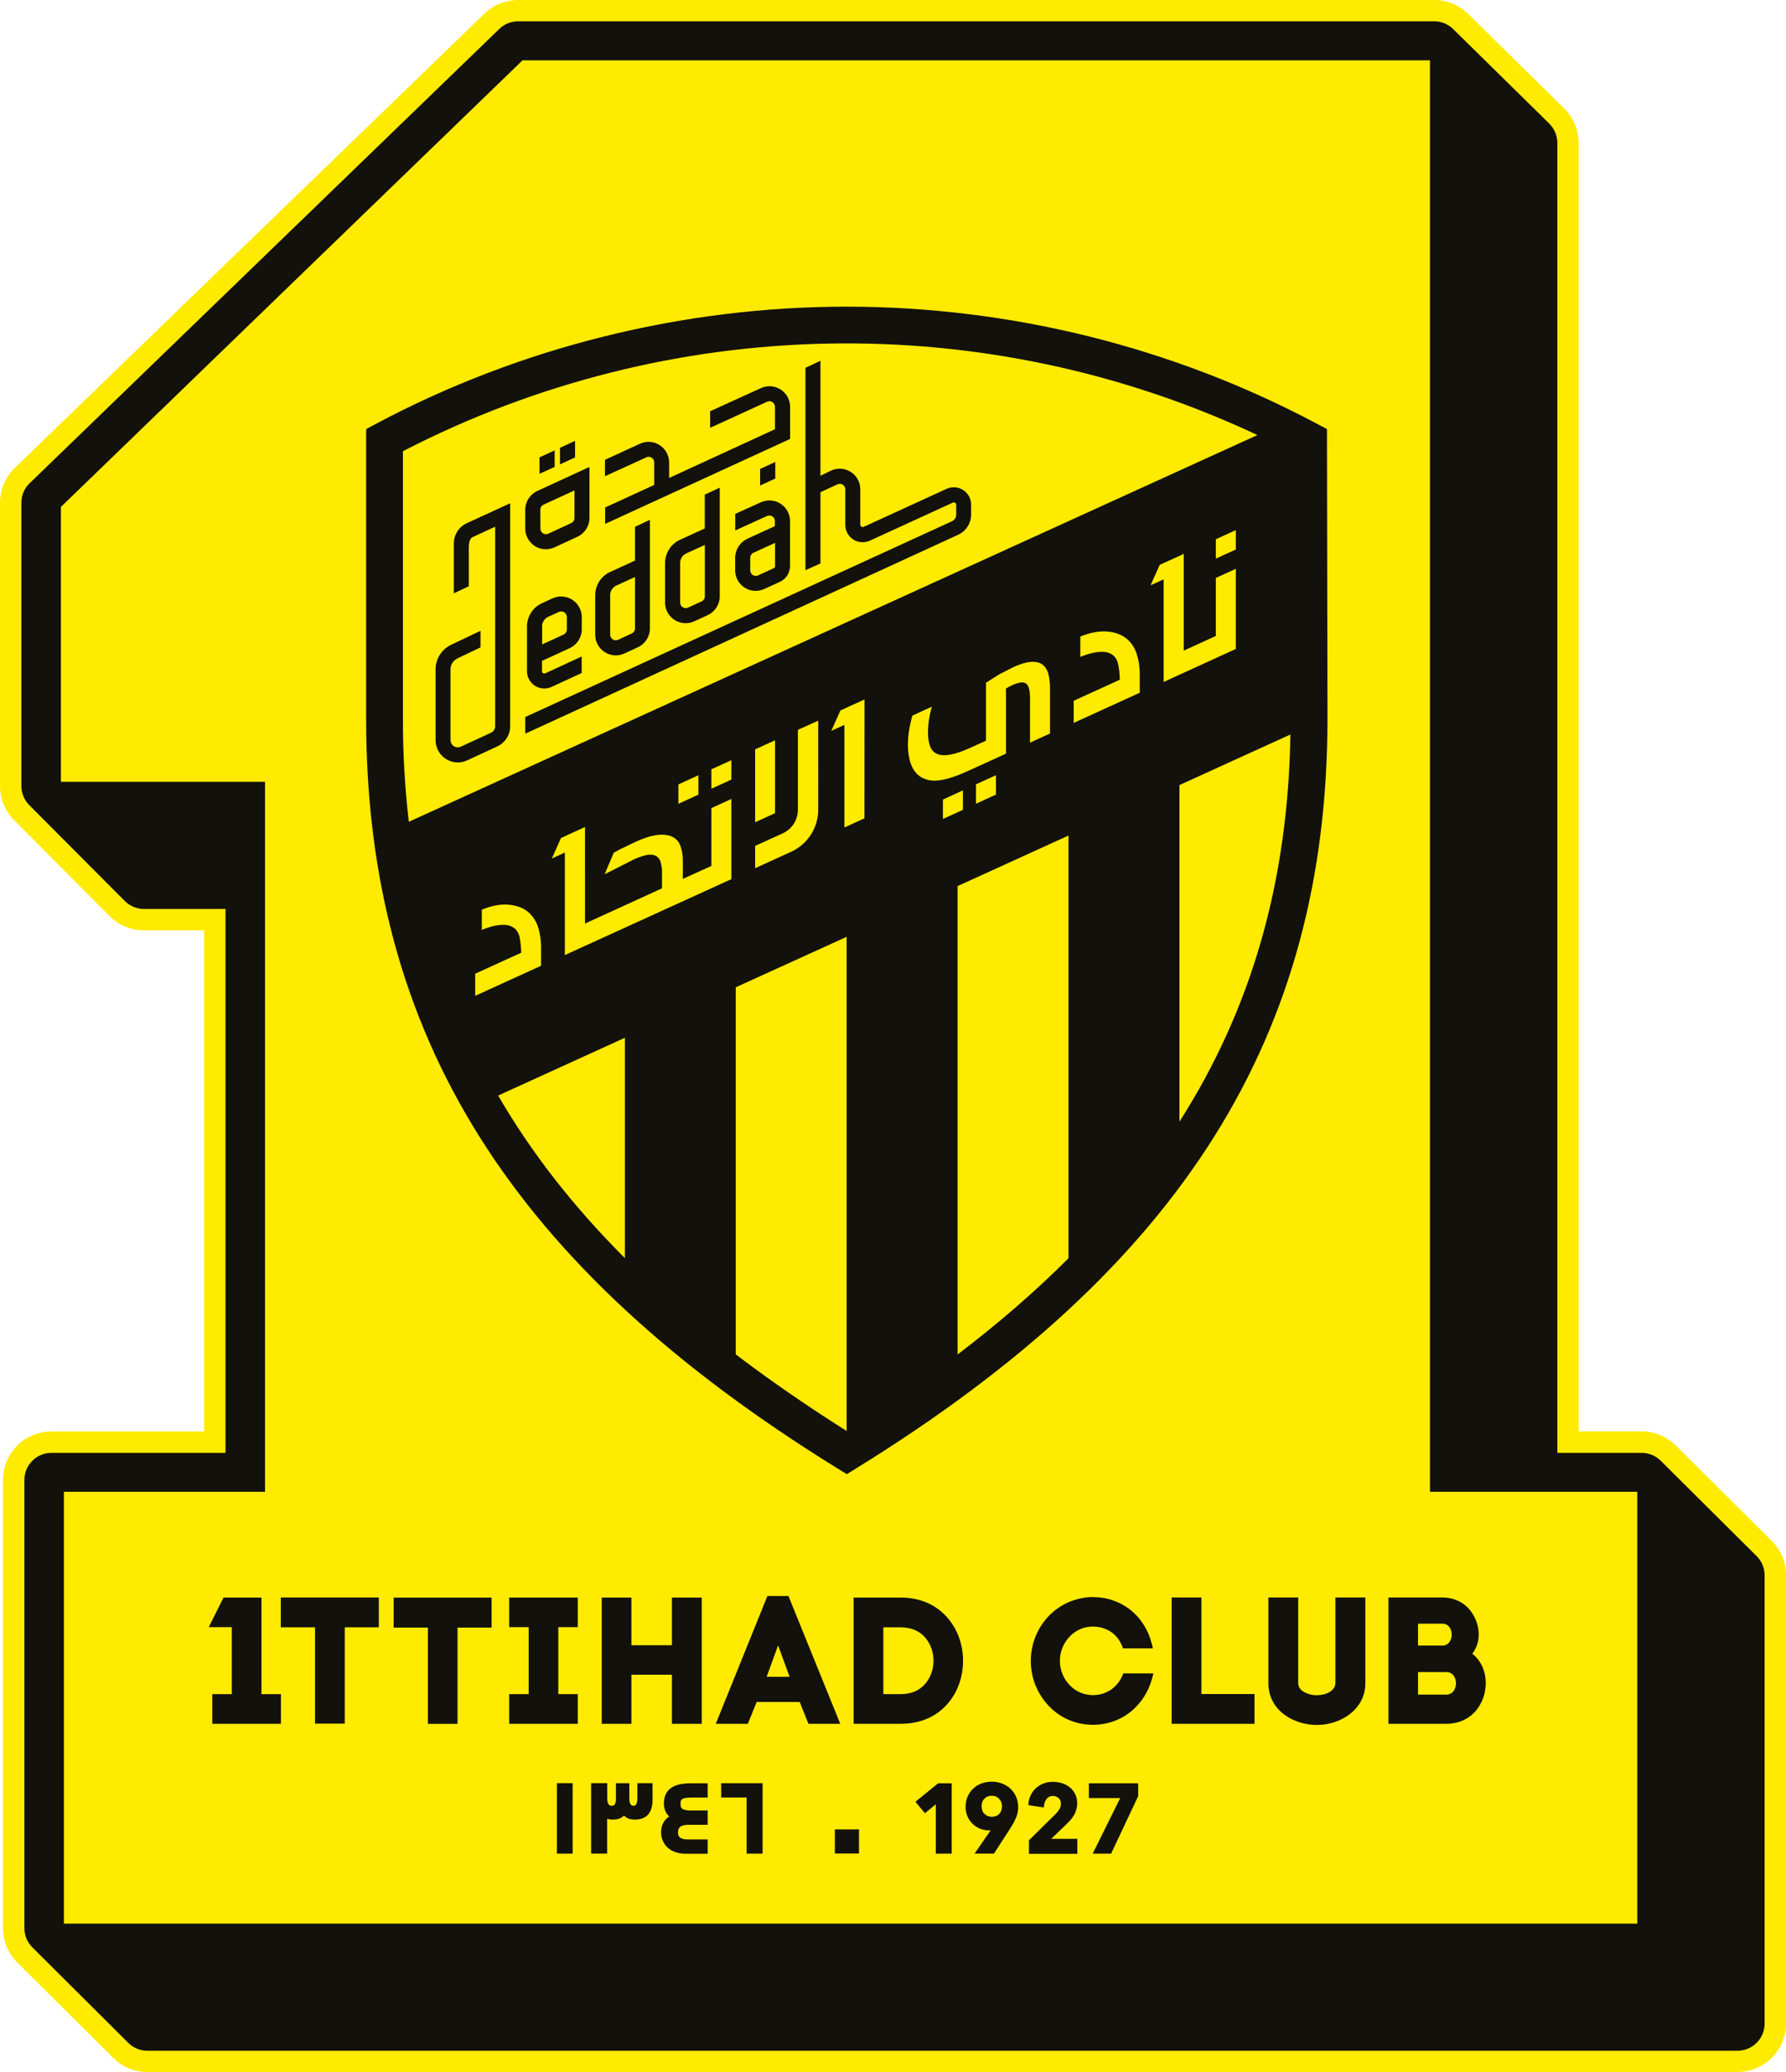 <?xml version="1.0" encoding="UTF-8"?> <svg xmlns="http://www.w3.org/2000/svg" xmlns:v="https://vecta.io/nano" viewBox="0 0 215.51 250"><path d="M17.79 250c-1.54 0-3.03-.61-4.12-1.7L2.08 236.78c-1.1-1.1-1.72-2.59-1.72-4.14v-54.09c0-3.22 2.62-5.84 5.84-5.84h18.43v-60.46h-7.26c-1.55 0-3.04-.61-4.14-1.72L1.7 98.95C.61 97.86 0 96.37 0 94.83V60.66c0-1.58.65-3.1 1.78-4.2L58.46 1.64C59.55.59 61.01 0 62.52 0h110.54c1.54 0 3.01.6 4.1 1.68l11.59 11.41c1.11 1.1 1.74 2.6 1.74 4.16V172.7h7.6c1.54 0 3.02.61 4.12 1.7l11.58 11.51c1.1 1.1 1.72 2.59 1.72 4.14v54.1c0 3.22-2.62 5.84-5.84 5.84L17.79 250z" fill="#ffeb00"></path><path d="M212.93 244.16v-54.1c0-.87-.35-1.7-.96-2.31l-11.58-11.51c-.61-.61-1.44-.95-2.3-.95h-10.17V17.25c0-.87-.35-1.71-.97-2.33l-11.6-11.41c-.61-.6-1.43-.94-2.29-.94H62.52c-.85 0-1.66.33-2.27.92L3.57 58.31c-.64.62-.99 1.46-.99 2.35v34.17c0 .87.34 1.7.95 2.31l11.53 11.57c.61.61 1.44.96 2.31.96h9.84v65.62h-21c-1.8 0-3.26 1.46-3.27 3.26v54.09c0 .87.35 1.7.96 2.31l11.58 11.53c.61.61 1.44.95 2.3.95h191.88c1.81-.01 3.27-1.47 3.27-3.27z" fill="#13110c"></path><path d="M7.71 232.09h189.85v-52.1h-25.01V7.28H63.05L7.35 61.16v33.17h24.63v85.66H7.71z" fill="#ffeb00"></path><path d="M160.12 51.77l-1.17-.62C141.58 41.89 121.94 37 102.16 37s-39.42 4.89-56.8 14.14l-1.18.63v34.92c0 38.25 17.53 66.15 56.83 90.45l1.17.72 1.17-.72c39.3-24.3 56.83-52.19 56.83-90.45l-.06-34.92zm-4.41 36.85c-.29 17.62-4.6 32.94-13.39 46.71V94.72l13.39-6.1zM48.62 54.44c32.2-16.63 70.3-17.35 103.11-1.95L49.33 99.15c-.48-4.14-.72-8.3-.71-12.46V54.44zm11.49 77.74l15.29-6.97v26.58c-6.21-6.2-11.29-12.71-15.29-19.61zm28.67 31.23v-44.29l13.38-6.09v59.62c-4.8-3.03-9.26-6.11-13.38-9.24zm26.77.01v-56.51l13.38-6.1v51c-3.98 3.99-8.45 7.86-13.38 11.61h0zm-14.81 57.3h2.91v2.91h-2.91zm-33.54-5.58H69.1v8.51h-1.9zM76.91 215.15v1.79c0 .74-.21.93-.47.93-.29 0-.5-.18-.5-.93v-1.79h-1.62v1.8c0 .77-.19.92-.5.92s-.55-.16-.55-.93v-1.8h-1.94v8.5h1.93v-4.19c.22.06.44.09.66.09.62 0 1.07-.16 1.37-.49.35.35.75.49 1.33.49.61 0 1.16-.18 1.51-.53.28-.29.62-.83.61-1.85v-2.02l-1.83.01zm6.63 1.73h1.85v-1.72h-2.11c-2.11 0-3.17.82-3.17 2.44 0 .64.23 1.19.65 1.56-.62.38-.99 1.08-.99 1.88 0 1.57 1.19 2.62 2.96 2.62h2.66v-1.73h-2.36c-.87 0-1.22-.24-1.22-.84 0-.66.37-.92 1.33-.92h2.25v-1.73h-2.02c-1.16 0-1.25-.33-1.25-.79 0-.57.12-.77 1.42-.77zm3.48-1.73v1.72h3.07v6.78h1.93v-8.5zm26.18.01l-2.74 2.23 1.15 1.38 1.31-1.08v5.96h1.92v-8.49zm9.41 1.62c-.16-.36-.39-.69-.67-.96-.29-.27-.64-.49-1.01-.63-.4-.15-.82-.23-1.25-.23-.42 0-.84.07-1.23.21-.76.27-1.37.85-1.69 1.59-.17.4-.25.82-.25 1.25 0 .38.07.76.22 1.11.14.34.35.64.6.9.26.25.56.46.89.6.35.15.72.22 1.1.22l.22-.01-1.94 2.81h2.34l2.06-3.19.35-.6.27-.58c.08-.2.14-.41.18-.62.04-.23.06-.45.06-.68-.01-.41-.09-.81-.25-1.19zm-4.07 1.69c-.06-.17-.09-.34-.09-.52-.02-.35.1-.69.34-.94.23-.24.56-.36.89-.35.17 0 .35.03.5.1.29.13.52.38.64.68.06.16.09.32.09.49 0 .18-.03.36-.09.53-.06.15-.14.28-.25.4-.11.11-.25.2-.39.25-.16.06-.34.09-.51.09s-.34-.03-.49-.09c-.14-.06-.27-.15-.38-.26-.12-.1-.21-.23-.26-.38zm8.32 3.37l1.75-1.67.52-.53c.16-.18.31-.38.43-.59.13-.21.23-.44.3-.68.08-.26.12-.53.12-.79.02-.76-.32-1.48-.91-1.95-.28-.22-.6-.39-.94-.49-.35-.1-.71-.16-1.07-.16-.38 0-.76.06-1.11.19-.33.12-.63.3-.9.53-.26.22-.47.49-.63.8-.17.31-.27.66-.31 1.01l-.03.28 1.87.29.04-.29c.03-.3.15-.58.35-.81.18-.2.44-.3.7-.29.26-.01.51.08.7.25.18.17.28.42.27.67.01.24-.06.48-.18.68-.15.24-.33.47-.54.66l-3.13 3.08v1.64H130v-1.81h-3.14zm4.53-6.68v1.78h3.78l-3.32 6.71h2.22l3.27-6.94v-1.55zM63.59 80.98c0 1.15.93 2.09 2.08 2.09.3 0 .61-.07.88-.19l3.64-1.68v-1.99l-4.4 2.03c-.14.06-.31 0-.37-.14-.02-.04-.02-.07-.02-.11v-1.25l3.35-1.54c.88-.41 1.45-1.29 1.45-2.26v-1.5c-.01-1.37-1.13-2.48-2.5-2.47-.35 0-.7.08-1.02.22l-1.29.59c-1.09.5-1.79 1.59-1.8 2.79v3h0v2.41h0zm1.82-5.4c0-.5.29-.95.74-1.16l1.29-.59c.09-.04.18-.06.28-.06.13 0 .26.04.37.11.19.12.31.34.31.57v1.5c0 .26-.15.5-.39.61l-2.59 1.19v-2.17zm.46-9.31c.36 0 .71-.08 1.04-.23l2.77-1.28c.88-.41 1.45-1.29 1.45-2.26v-6.16l-6.3 2.9c-.88.41-1.45 1.29-1.45 2.26v2.28c.01 1.37 1.12 2.49 2.49 2.49zm-.67-4.77c0-.26.15-.5.39-.61l3.73-1.72v3.33c0 .26-.15.5-.39.61l-2.77 1.28c-.33.16-.73.01-.89-.32-.04-.09-.06-.19-.06-.29l-.01-2.28zm7.77 17.18c.71.46 1.61.52 2.38.16l1.63-.75c.88-.41 1.44-1.29 1.44-2.26v-7.61-5.5l-1.8.84v4.08l-3 1.37c-1.09.5-1.8 1.6-1.8 2.8v4.77c0 .85.43 1.64 1.15 2.1zm1.4-8.03l2.25-1.03v6.2c0 .26-.15.5-.39.61l-1.64.76c-.34.16-.74.01-.9-.33-.04-.09-.06-.18-.06-.28V71.8c0-.49.29-.94.74-1.15zm7.68-5.52c-1.09.5-1.8 1.6-1.8 2.8v4.77c0 1.37 1.11 2.49 2.48 2.49.36 0 .72-.08 1.05-.23l1.63-.75c.88-.41 1.44-1.29 1.44-2.26v-7.61-5.5l-1.81.84v4.08l-2.99 1.37zm3 6.82c0 .26-.15.5-.39.61l-1.63.75c-.34.16-.74.01-.9-.33-.04-.09-.06-.19-.06-.28v-4.77c0-.5.29-.95.74-1.16l2.24-1.02v6.2zm-7.06-16.77c.34-.16.74-.01.89.33.04.09.06.18.06.28v2.72l-5.92 2.72v1.98l22.32-10.25v-3.87c0-1.37-1.11-2.49-2.49-2.49-.36 0-.71.08-1.04.23l-6.12 2.79v2l6.87-3.15c.34-.16.74-.01.89.33.04.09.06.19.06.28v2.71l-12.77 5.88V55.8c0-1.37-1.11-2.49-2.49-2.49-.36 0-.71.08-1.04.23L73 55.48v1.98l4.99-2.28zm39.19 5.7c0-1.15-.94-2.09-2.09-2.09-.3 0-.6.07-.87.19l-10.01 4.59c-.14.06-.31 0-.37-.14-.02-.04-.03-.08-.03-.12v-4.27c0-1.37-1.11-2.49-2.49-2.49-.36 0-.71.08-1.04.23L99 57.4V43.53l-1.81.85V68.8l1.81-.82v-8.59l2.04-.95c.34-.16.74-.01.9.33.04.09.06.18.06.28v4.28c0 1.15.93 2.09 2.09 2.09.3 0 .6-.07.88-.19l10.01-4.59c.14-.06.31 0 .37.14.02.04.03.08.03.12v1.2c0 .34-.2.65-.51.79L63.38 86.51v2.01l52.24-24c.95-.44 1.56-1.39 1.56-2.44v-1.2zM88.71 67.3v1.5c-.01 1.37 1.1 2.49 2.47 2.49.36 0 .72-.08 1.05-.23l1.88-.86c.74-.34 1.22-1.09 1.22-1.91v-5.42c0-1.37-1.11-2.49-2.49-2.49-.36 0-.71.08-1.04.23L88.72 62v2l3.83-1.74c.34-.16.74-.01.89.33.04.09.06.19.06.28v.61l-3.36 1.54c-.86.43-1.43 1.31-1.43 2.28zm2.21-.61l2.6-1.19v2.81c0 .11-.06.21-.16.25l-1.88.86c-.34.16-.74.01-.89-.33-.04-.09-.06-.18-.06-.28v-1.5c0-.27.15-.51.39-.62zm-36.16-1.12v6.02l1.81-.86v-4.6c0-.9.2-1.21.51-1.35l2.67-1.23v24.07c0 .34-.2.65-.51.79l-3.64 1.68c-.44.2-.96.01-1.16-.43-.05-.11-.08-.24-.08-.36v-8.54c0-.57.33-1.09.86-1.33l2.76-1.32v-2l-3.51 1.67c-1.16.54-1.91 1.7-1.91 2.98v8.54c0 1.48 1.2 2.68 2.68 2.69.39 0 .78-.08 1.13-.25L60 90.06c.95-.44 1.56-1.39 1.56-2.44v-26.9l-5.24 2.41c-.95.44-1.56 1.4-1.56 2.44zm38.79-7.83v-2l-1.83.84v2zm-24.16-2.55v-2l-1.82.84v2zm-2.46 1.14v-1.99l-1.83.84v1.99zM31.55 192.75h-4.58l-1.78 3.57h2.78v8.08h-2.35v3.58h8.28v-3.58h-2.35zm2.33 3.59h4.13v11.62h3.59v-11.62h4.11v-3.6H33.88zm13.62.03h4.13v11.62h3.58v-11.62h4.11v-3.61H47.5zm13.94-.05h2.35v8.08h-2.35v3.58h8.28v-3.58h-2.35v-8.08h2.35v-3.57h-8.28zm19.64 2.18h-4.89v-5.75h-3.58v15.23h3.58v-5.92h4.89v5.92h3.6v-15.23h-3.6zm33.22-3.35c-1.38-1.57-3.32-2.4-5.6-2.4H103v15.23h5.7c2.31 0 4.25-.83 5.63-2.4 1.21-1.38 1.88-3.24 1.88-5.21 0-.95-.16-1.89-.48-2.78s-.8-1.72-1.43-2.44zm-1.66 5.23c.01 1-.33 1.97-.96 2.74-.71.84-1.74 1.28-2.98 1.28h-2.11v-8.06h2.11c1.24 0 2.28.44 2.98 1.28.64.78.97 1.76.96 2.76h0zm32.33-7.64h-3.59v15.24h10v-3.59h-6.41zm16.16 10.34c0 .94-1.16 1.45-2.23 1.45-.55.01-1.08-.13-1.56-.39-.31-.18-.69-.52-.69-1.04v-10.36h-3.6v10.34c0 3.27 3.02 5.04 5.86 5.04 2.87 0 5.84-1.88 5.84-5.02v-10.36h-3.61v10.34zm-25.62-1.09c-.28.75-.78 1.4-1.43 1.86-.66.45-1.44.68-2.24.67-1.05-.01-2.05-.44-2.77-1.21-1.57-1.64-1.57-4.22 0-5.85.72-.77 1.72-1.21 2.77-1.21 1.73 0 3.06.92 3.63 2.52l.04.11h3.61l-.14-.56c-.87-3.42-3.66-5.63-7.13-5.63-2 .02-3.91.84-5.3 2.28h0c-2.89 3.04-2.89 7.81 0 10.85 1.38 1.46 3.29 2.28 5.3 2.28 3.5 0 6.34-2.28 7.23-5.81l.1-.39h-3.61l-.06.09zm42.15-2.47c.4-.53.66-1.15.74-1.81.09-.76-.02-1.52-.31-2.22-.7-1.75-2.18-2.75-4.07-2.75h-6.48v15.24h6.97c1.45 0 2.68-.54 3.56-1.55.79-.95 1.22-2.14 1.21-3.37 0-1.44-.59-2.72-1.62-3.54zm-6.55-1.07v-2.55h2.92c.34-.01.66.14.86.41.19.26.29.58.28.9.01.33-.09.65-.28.92-.2.27-.52.42-.86.41h-2.92v-.09zm4.29 5.58c-.21.28-.54.44-.89.43h-3.4v-2.72h3.4c.35-.01.68.14.89.42.19.27.3.6.29.93.01.33-.1.66-.29.94h0zm-77.85 3.95h3.84l-6.25-15.42H92.6l-6.23 15.42h3.87l1.06-2.63h5.2l1.05 2.63zm-5.04-5.67l1.38-3.79 1.39 3.79h-2.77z" fill="#13110c"></path><path d="M85.84 104.48l-3.45 1.56v-2.23c.01-.6-.09-1.2-.29-1.76-.17-.48-.52-.87-.98-1.09-.46-.23-1.05-.3-1.79-.22s-1.63.37-2.69.85l-1.84.89-.74.4-1.1 2.6 3.47-1.76c.51-.25 1.05-.44 1.6-.56.44-.08.79-.05 1.07.08.29.15.51.41.6.73.14.46.2.95.18 1.43v1.78l-9.29 4.25V99.78l-2.9 1.33-1.1 2.47 1.57-.72v12.37l20.09-9.16V96.4l-2.41 1.1v6.98zm15.57-18.76l-1.1 2.46 1.58-.72v12.38l2.42-1.11.01-14.34zm-7.89 3.6l-2.4 1.09v8.8l2.4-1.1zm-7.68 5.84l2.41-1.1v-2.34l-2.41 1.1zm-3.98 1.82l2.41-1.1v-2.34l-2.41 1.1zm-18.97 17.89c-.01-.61-.08-1.22-.2-1.82-.13-.53-.37-.9-.76-1.16-.3-.18-.64-.29-1-.3-.64-.02-1.34.05-2.53.5-.1.03-.18.08-.26.11v-2.45l.26-.1c1.32-.5 2.44-.6 3.3-.46.87.13 1.56.43 2.09.9.54.49.94 1.11 1.15 1.81.23.76.35 1.55.35 2.34v2.28l-7.95 3.63v-2.67l5.55-2.53v-.08zm62.87-34.71c-.35-.24-.8-.34-1.38-.3s-1.3.26-2.17.66l-1.65.85-1.58 1v6.99l-1.84.84c-.99.45-1.81.73-2.48.85-.66.12-1.2.09-1.59-.09-.4-.17-.7-.51-.84-.92-.18-.52-.26-1.07-.25-1.63 0-.54.04-1.08.12-1.61.08-.52.2-1.04.35-1.54l-2.36 1.08c-.19.67-.33 1.35-.43 2.03-.07.48-.1.96-.11 1.45 0 .78.12 1.65.33 2.27.22.61.57 1.27 1.32 1.71.59.29 1.13.46 2.06.36s2.11-.49 3.54-1.14l4.59-2.09v-7.86l.35-.2.4-.2c.8-.36 1.35-.43 1.67-.2s.47.81.48 1.72v5.41l2.41-1.1v-5.44c.01-.61-.06-1.22-.21-1.81-.15-.47-.39-.85-.73-1.09zm-7.99 16.81l2.41-1.1v-2.34l-2.41 1.1zm-3.99 1.84l2.41-1.1v-2.35l-2.41 1.11zm32.93-22.08l-3.87 1.77V66.83l-2.9 1.32-1.11 2.47 1.58-.72v12.38l8.71-3.98v-9.67l-2.41 1.1zm0-9.33l2.41-1.1v-2.34l-2.41 1.1zm-11.59 14.53c-.01-.61-.08-1.22-.2-1.82-.13-.54-.38-.91-.76-1.16-.3-.19-.65-.29-1-.3-.64-.02-1.34.06-2.54.5l-.26.11V76.8l.26-.1c1.32-.5 2.44-.6 3.31-.47s1.57.43 2.1.9c.54.49.94 1.12 1.15 1.82.23.76.35 1.55.35 2.34v2.29l-7.97 3.64v-2.67l5.56-2.54v-.08zm-38.84 6.13v9.64c0 1.22-.71 2.33-1.82 2.84l-3.34 1.52v2.69l4.36-1.99c1.98-.91 3.25-2.89 3.25-5.06V86.95l-2.45 1.11z" fill="#ffeb00"></path></svg> 